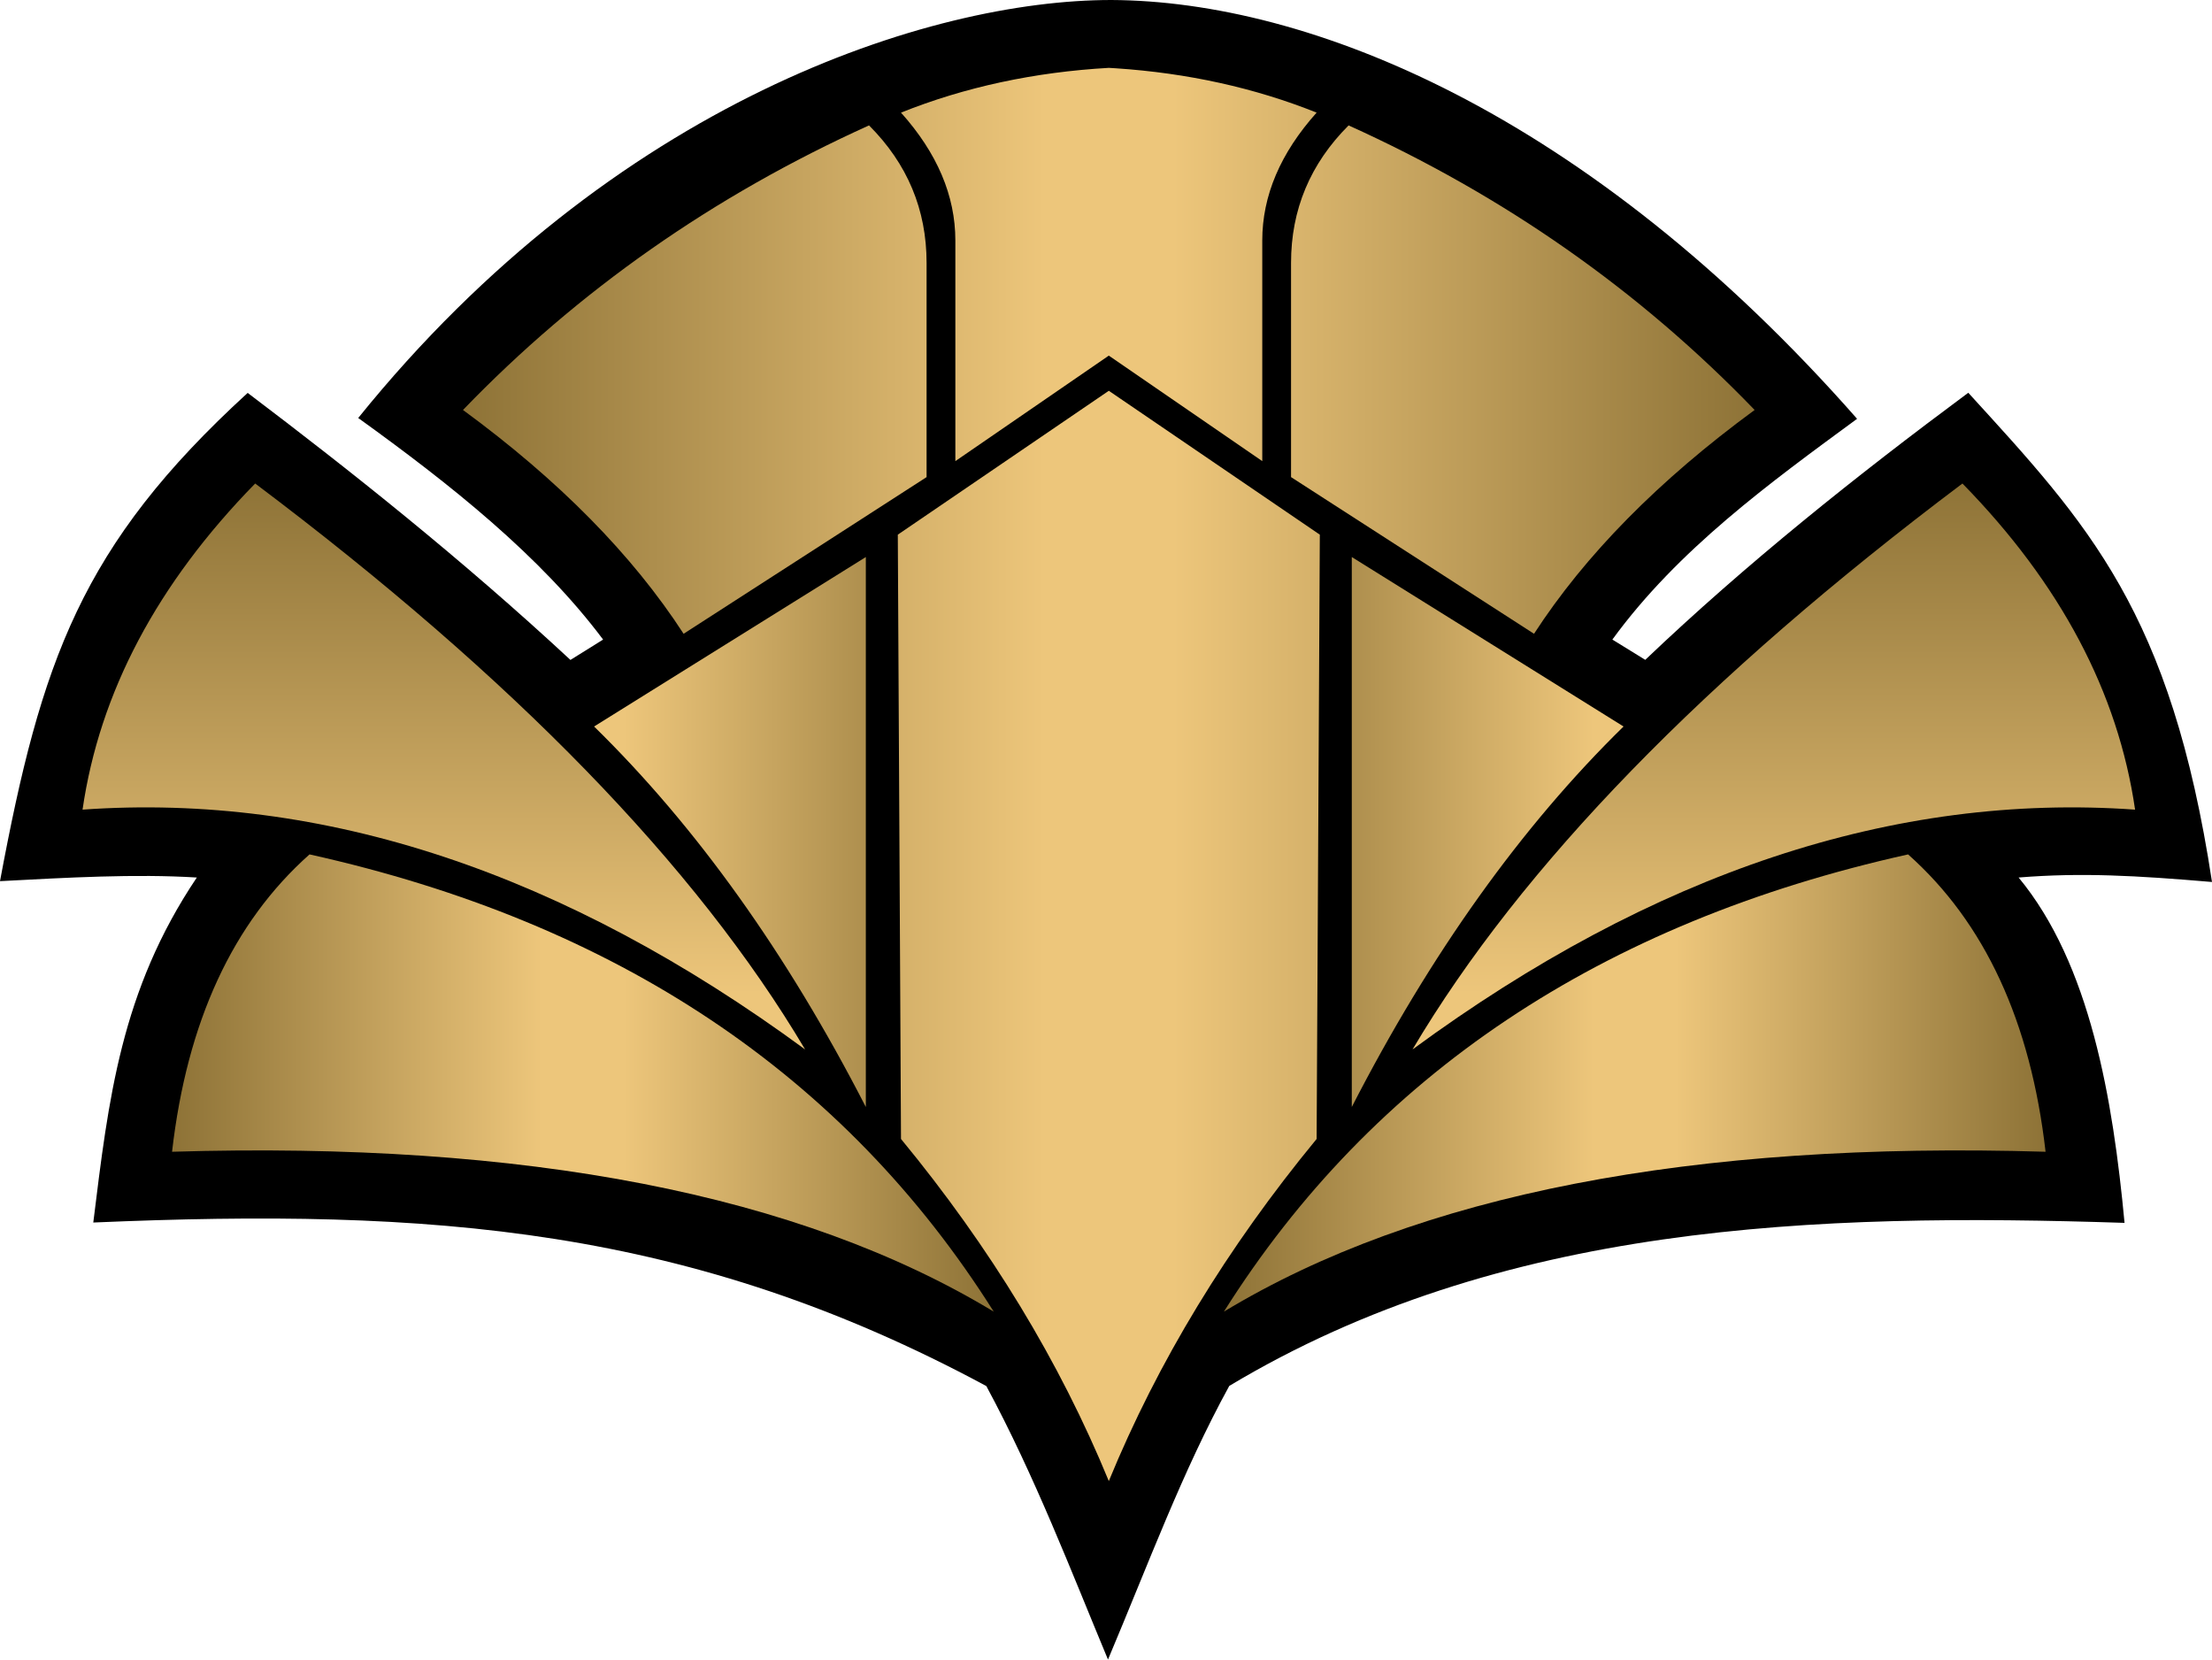 <?xml version="1.0" encoding="UTF-8" standalone="no"?>
<svg xmlns="http://www.w3.org/2000/svg" viewBox="0 0 600 450.12" version="1.1" width="600" height="450.12">
	<defs>
		<linearGradient id="gradient-h" x1="0" y1="0" x2="0.5" y2="0" spreadMethod="reflect">
			<stop offset="0" stop-color="#8e7337" />
			<stop offset="0.9" stop-color="#edc67b" />
		</linearGradient>
		<linearGradient id="gradient-v" x1="0" y1="0" x2="0" y2="1" spreadMethod="reflect">
			<stop offset="0" stop-color="#8e7337" />
			<stop offset="0.9" stop-color="#edc67b" />
		</linearGradient>
	</defs>
	<path id="outline" fill="black" d="M 301.423,0 C 252.212,0 166.492,27.485 97.164,113.37 c 24.985,17.991 49.389,37.358 66.426,60.101 l -8.857,5.522 C 125.272,151.641 94.925,127.551 67.181,106.566 21.945,147.925 11.124,179.383 0,238.994 c 18.262,-0.963 36.638,-2.019 53.389,-0.986 -20.671,30.765 -23.954,60.208 -28.086,93.575 91.755,-3.94 161.965,1.135 242.235,44.355 13.195,24.477 23.081,50.379 33.003,74.183 11.118,-26.345 20.158,-50.989 32.898,-74.222 73.771,-44.241 159.138,-46.959 242.84,-44.222 -3.151,-33.514 -9.306,-70.213 -28.736,-93.669 17.096,-1.382 31.925,-0.529 52.458,1.211 -11.147,-73.304 -33.53,-97.008 -66.108,-132.692 -30.297,22.47 -60.293,46.4 -87.619,72.441 l -8.921,-5.501 c 17.815,-24.454 42.836,-42.587 66.379,-59.874 C 430.598,30.469 354.975,0.246 301.423,0 Z" />
	<path id="center" fill="url(#gradient-h)" d="m 244.394,308.919 -0.867,-163.903 57.236,-39.025 57.236,39.025 -0.867,163.903 c -24.282,29.485 -43.071,60.415 -56.369,92.792 -13.298,-32.376 -32.087,-63.306 -56.369,-92.792 z M 235.722,34.013 c 10.407,10.407 15.61,22.837 15.61,37.29 v 58.103 l -65.908,42.493 C 171.548,150.509 151.602,130.274 125.586,111.195 156.806,78.819 193.518,53.092 235.722,34.013 Z m 130.082,0 c 42.204,19.079 78.916,44.805 110.136,77.182 -26.016,19.079 -45.962,39.314 -59.838,60.705 L 350.194,129.406 V 71.303 c 0,-14.453 5.203,-26.884 15.61,-37.29 z M 259.137,125.07 V 65.233 c 0,-12.141 -4.914,-23.704 -14.743,-34.688 17.344,-6.938 36.133,-10.984 56.369,-12.141 l 1.892,0.116 c 19.516,1.296 37.673,5.304 54.476,12.025 -9.829,10.984 -14.743,22.547 -14.743,34.688 V 125.07 L 300.763,96.452 Z" />
	<path id="right-main" fill="url(#gradient-h)" d="m 517.566,231.737 c 20.813,18.501 33.244,45.385 37.29,80.651 -95.971,-2.891 -170.263,11.563 -222.873,43.361 40.469,-64.174 102.331,-105.51 185.583,-124.011 z m -150.895,-80.651 73.713,45.962 c -27.751,27.173 -52.322,61.572 -73.713,103.198 z" />
	<path id="left-main" fill="url(#gradient-h)" d="M 83.96,231.737 C 167.212,250.238 229.074,291.575 269.543,355.749 216.933,323.951 142.641,309.497 46.67,312.388 50.716,277.122 63.147,250.238 83.96,231.737 Z M 234.855,151.087 V 300.247 c -21.391,-41.626 -45.962,-76.025 -73.713,-103.198 z" />
	<path id="right-leaf" fill="url(#gradient-v)" d="m 532.308,131.141 c 26.594,27.173 42.204,56.658 46.829,88.456 -65.331,-4.626 -130.659,17.055 -195.99,65.041 29.485,-49.721 79.206,-100.886 149.16,-153.496 z" />
	<path id="left-leaf" fill="url(#gradient-v)" d="M 69.217,131.141 C 139.172,183.751 188.892,234.917 218.378,284.637 153.047,236.651 87.718,214.971 22.388,219.596 27.014,187.799 42.623,158.314 69.217,131.141 Z" />
</svg>
